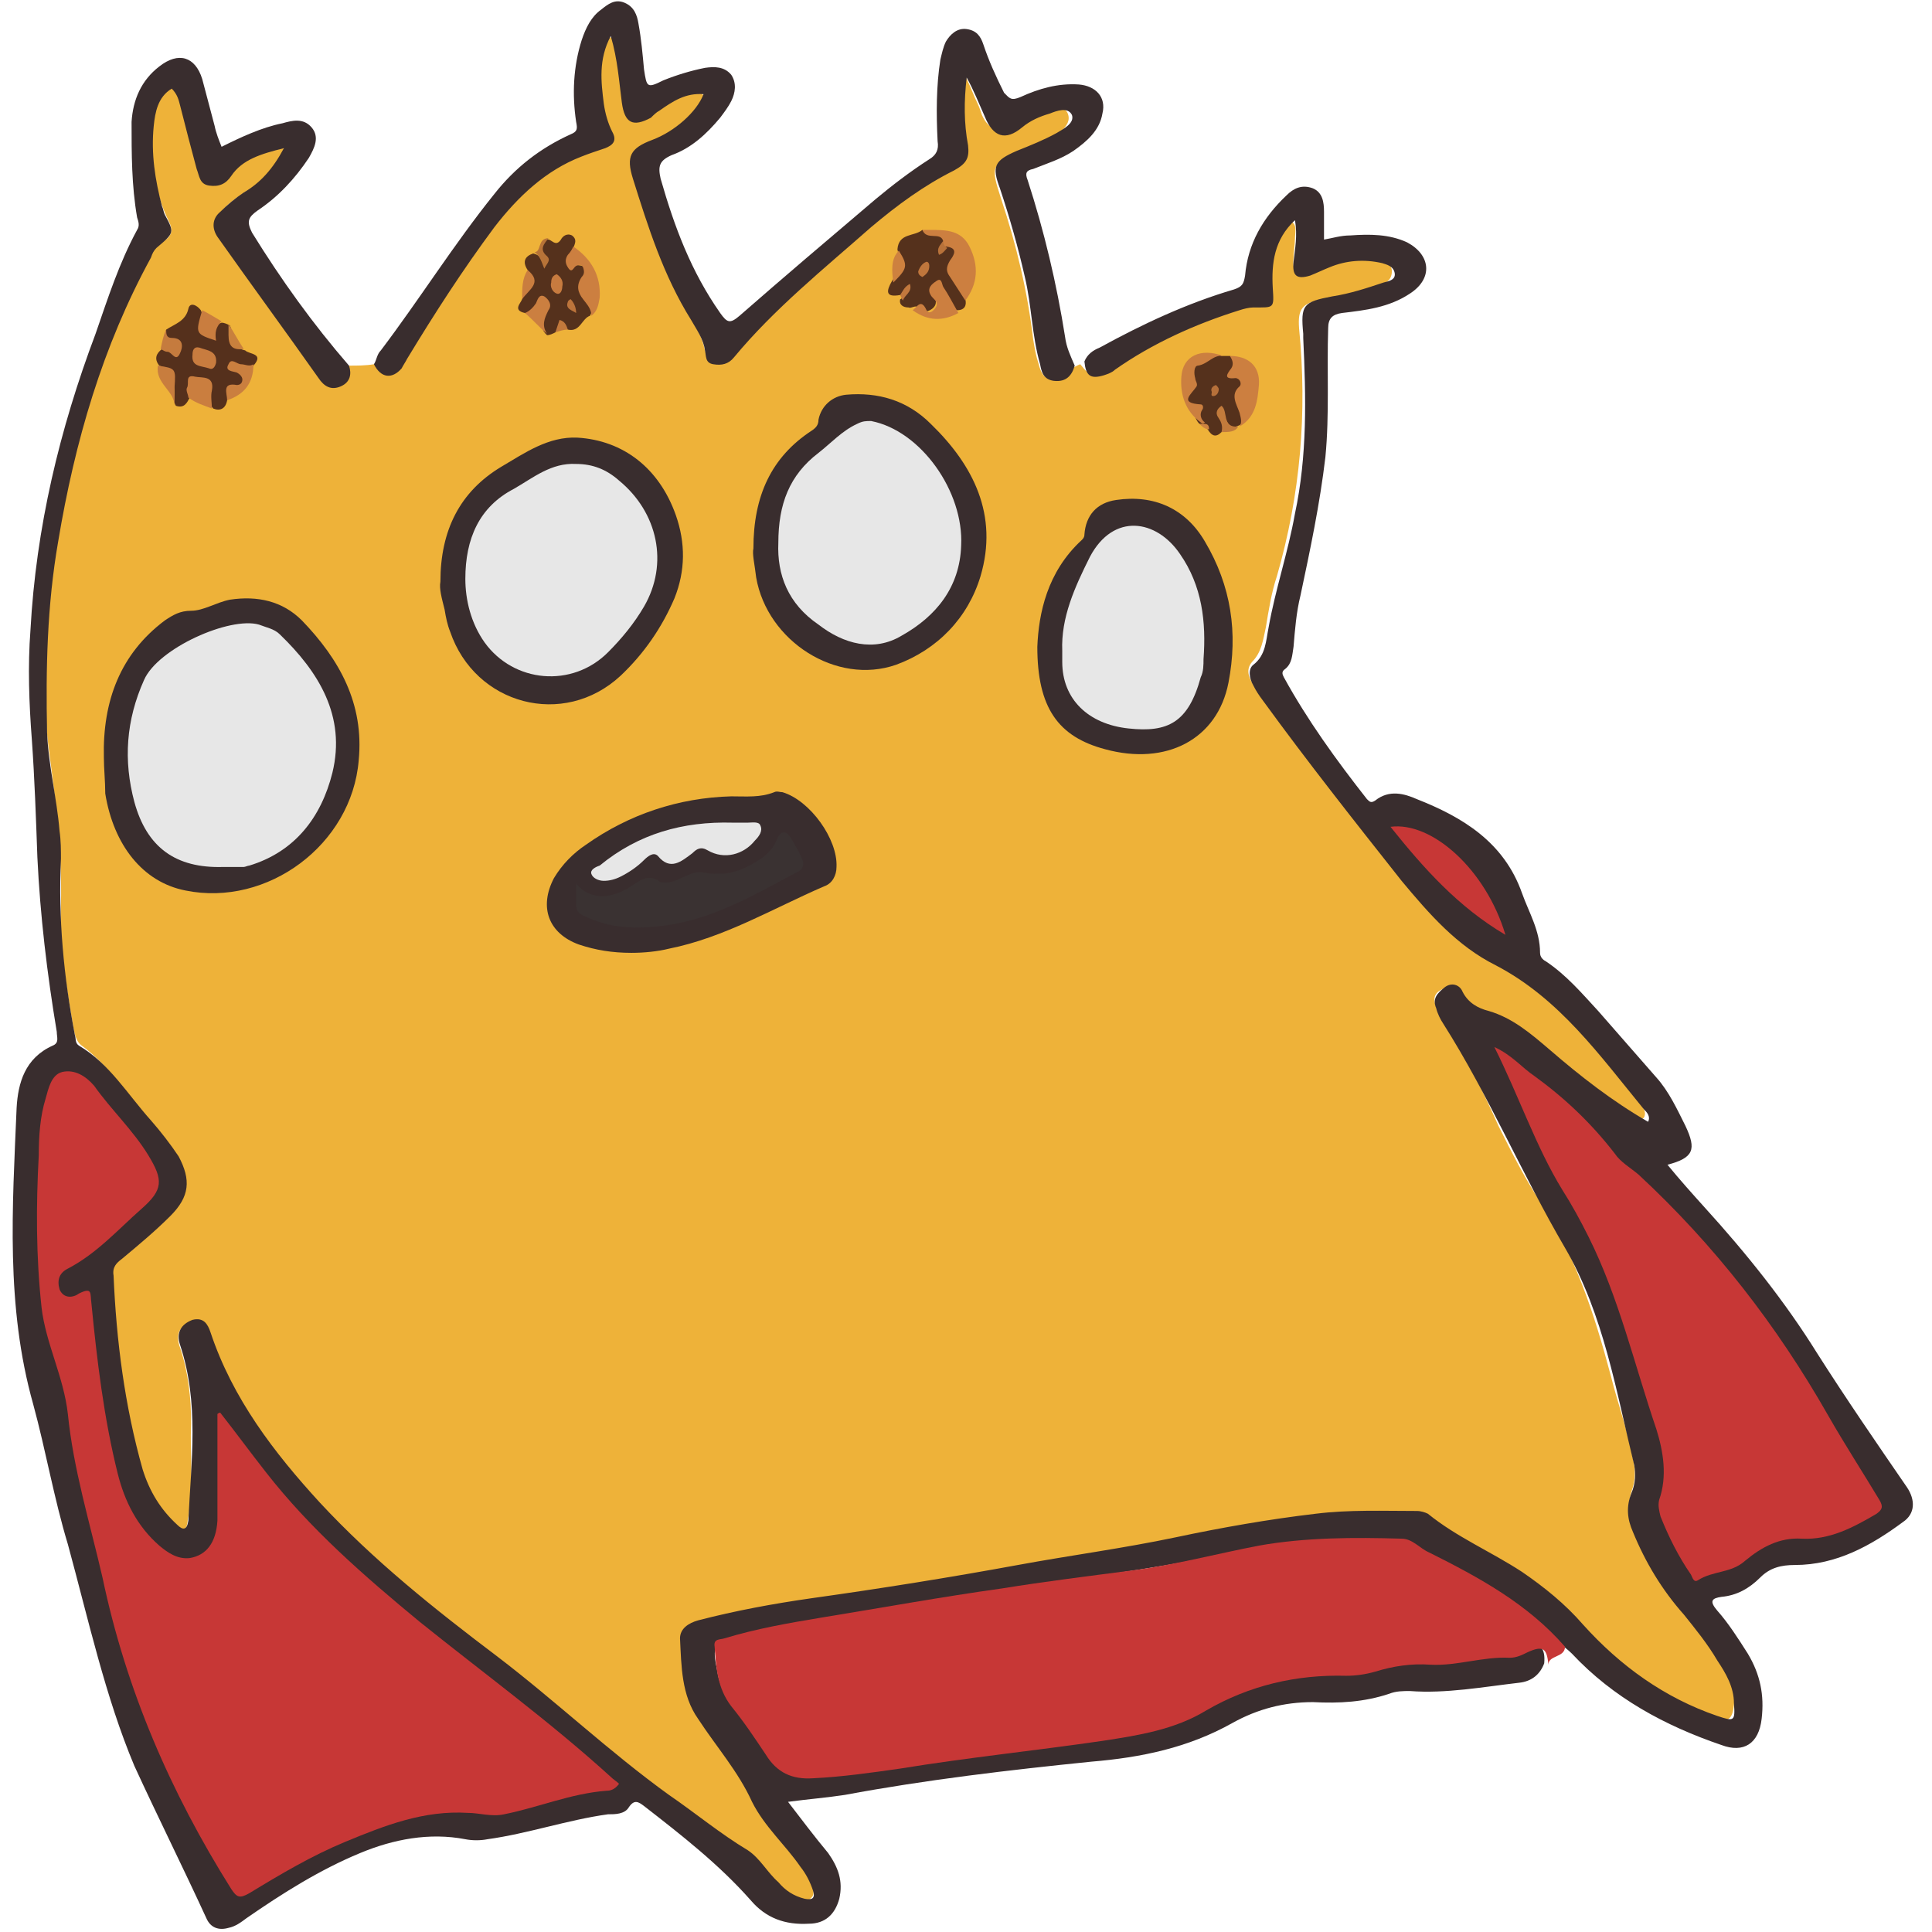 <?xml version="1.0" encoding="utf-8"?>
<!-- Generator: Adobe Illustrator 27.0.1, SVG Export Plug-In . SVG Version: 6.00 Build 0)  -->
<svg version="1.1" id="レイヤー_1" xmlns="http://www.w3.org/2000/svg" xmlns:xlink="http://www.w3.org/1999/xlink" x="0px"
	 y="0px" viewBox="0 0 139.5 139.5" style="enable-background:new 0 0 139.5 139.5;" xml:space="preserve">
<style type="text/css">
	.st0{fill:#EEB239;}
	.st1{fill:#392D2E;}
	.st2{fill:#C73736;}
	.st3{fill:#55301C;}
	.st4{fill:#55311C;}
	.st5{fill:#CC7F40;}
	.st6{fill:#CB7F40;}
	.st7{fill:#CA7E3F;}
	.st8{fill:#CA7F3F;}
	.st9{fill:#C97D3F;}
	.st10{fill:#C87D3E;}
	.st11{fill:#C57B3E;}
	.st12{fill:#CD813F;}
	.st13{fill:#C27B3C;}
	.st14{fill:#B77338;}
	.st15{fill:#C8803D;}
	.st16{fill:#C2783D;}
	.st17{fill:#C2793C;}
	.st18{fill:#D08440;}
	.st19{fill:#3A3232;}
	.st20{fill:#E7E7E7;}
	.st21{fill:#C87C3F;}
	.st22{fill:#C77B3F;}
	.st23{fill:#BC743B;}
	.st24{fill:#BF763C;}
	.st25{fill:#B8723A;}
	.st26{fill:#B6703A;}
</style>
<g>
	<path class="st0" d="M25.2,26.4c0.6,0,1.2,0,1.8-0.1c1.2,0.6,1.5,0.6,2.2-0.6c1.7-2.8,3.4-5.5,5.3-8.2c1.8-2.6,3.9-5,6.9-6.3
		c0.6-0.2,1.1-0.5,1.7-0.6c0.7-0.2,1-0.6,0.7-1.4c-0.7-1.5-0.7-3.2-0.6-4.8c0-0.7,0.1-1.6,0.8-1.7c0.7,0,0.6,0.9,0.7,1.5
		c0.2,1.1,0.3,2.2,0.5,3.4c0.1,0.8,0.4,1,1.2,0.8c0.4-0.1,0.7-0.4,1.1-0.6c0.8-0.5,1.6-1,2.5-1.1c0.3,0,0.6-0.1,0.8,0.2
		c0.2,0.3,0,0.6-0.2,0.8c-0.9,1.2-2.1,2-3.5,2.6c-1.4,0.7-1.7,1.1-1.3,2.6c1,3.3,2.2,6.6,3.9,9.7c0.5,0.9,1,1.7,1.2,2.7
		c0.3,0.9,0.9,1,1.5,0.4c0.3-0.2,0.4-0.5,0.7-0.8c4.2-4.2,8.4-8.3,13.4-11.7c0.6-0.4,1.2-0.8,1.8-1.1c0.9-0.4,1.2-1,1-1.9
		c-0.2-1.2-0.2-2.4-0.2-3.6c0-0.2,0-0.5,0-0.7s0.1-0.5,0.3-0.6c0.2,0,0.3,0.2,0.4,0.4c0.3,0.6,0.5,1.2,0.8,1.8
		c0.1,0.2,0.2,0.5,0.3,0.8c0.5,1.1,1.2,1.3,2.2,0.6c0.9-0.6,1.8-1,2.9-1.1c0.4,0,0.9-0.1,1.1,0.4S77,9.1,76.7,9.4
		c-0.8,0.7-1.7,1.1-2.7,1.5c-2.5,1-2.5,1-1.7,3.5c1.1,3.3,1.9,6.7,2.3,10.1c0.1,0.6,0.2,1.2,0.4,1.8c0.3,1.2,0.9,1.3,1.8,0.6
		c0.1-0.1,0.2-0.2,0.4-0.3c0.3,0,0.5-0.2,0.8-0.3c0.8,1,1,1,2.1,0.3c2.8-1.9,5.8-3.3,9.1-4.3c0.4-0.1,0.8-0.2,1.2-0.2
		c0.8,0.1,1-0.3,1-1c-0.1-1.5,0-2.9,0.8-4.2c0.3-0.4,0.4-1.1,1-0.9c0.5,0.2,0.3,0.8,0.3,1.3c0,0.4-0.1,0.9-0.1,1.3
		c-0.1,1,0.2,1.3,1.1,0.9s1.8-0.8,2.8-0.9c0.8-0.1,1.6,0,2.4,0.2c0.4,0.1,0.8,0.3,0.8,0.8s-0.3,0.8-0.7,0.9
		c-1.4,0.6-2.8,0.8-4.3,1.1c-1.5,0.3-1.8,0.7-1.7,2.1c0.6,6.1,0.1,12-1.6,17.9c-0.4,1.2-0.6,2.5-0.8,3.7c-0.2,0.9-0.3,1.8-1,2.5
		c-0.5,0.6-0.2,1.2,0.2,1.8c1.4,2.1,2.9,4,4.4,5.9c2.4,3,4.5,6.1,7.1,8.9c1.6,1.8,3.3,3.5,5.4,4.6c3.2,1.7,5.7,4.2,7.9,6.9
		c0.7,0.9,1.5,1.7,2.2,2.6c0.4,0.5,0.8,1,1.1,1.6c0.1,0.2,0.1,0.4,0,0.6c-0.2,0.2-0.4,0.1-0.6,0c-0.4-0.2-0.8-0.4-1.2-0.7
		c-2.4-1.6-4.6-3.3-6.7-5.2c-0.8-0.7-1.8-1.3-2.8-1.6c-0.8-0.3-1.7-0.6-2.2-1.4c-0.3-0.4-0.7-0.6-1.2-0.3c-0.5,0.3-0.5,0.7-0.3,1.2
		c0.1,0.3,0.2,0.7,0.4,0.9c1.6,2.4,2.9,5,4.1,7.7c0.9,1.8,1.8,3.6,2.9,5.3c2.6,3.9,4,8.2,5.2,12.7c0.5,2,1.2,3.9,1.6,6
		c0.2,0.8,0.2,1.6-0.1,2.4c-0.3,1-0.2,1.9,0.2,2.9c1.1,2.5,2.7,4.6,4.4,6.7c1,1.1,1.7,2.4,2.4,3.7c0.3,0.7,0.5,1.4,0.4,2.1
		c-0.1,1-0.4,1.3-1.4,1c-1.8-0.6-3.5-1.5-5.2-2.5c-1.1-0.6-2-1.4-2.9-2.3c-3.3-3.8-7.4-6.6-11.8-8.9c-0.3-0.2-0.6-0.3-0.8-0.6
		c-0.5-0.5-1.1-0.6-1.7-0.5c-0.2,0-0.5,0-0.7,0c-5.6-0.3-11.1,0.9-16.6,2c-5.7,1.2-11.5,2-17.3,3c-4.7,0.8-9.4,1.3-14,2.2
		c-0.8,0.2-1.6,0.4-2.4,0.6c-0.8,0.2-1.3,0.8-1.2,1.6c0.1,2.1,0.4,4.2,1.8,6c1.2,1.5,2.4,3.1,3.2,4.9c0.6,1.3,1.5,2.3,2.5,3.4
		c0.8,0.9,1.5,1.8,1.9,3c0.1,0.4,0.3,0.8-0.1,1.1c-0.3,0.3-0.7,0.2-1.1,0.1c-1.1-0.4-1.9-1.3-2.6-2.1c-0.6-0.8-1.4-1.3-2.2-1.9
		c-3.6-2.5-7.2-5-10.5-7.9c-4-3.5-8.3-6.5-12.3-9.9s-7.9-6.9-11-11.2c-1.7-2.3-3.2-4.8-4.1-7.5c-0.2-0.5-0.4-1.2-1.2-1
		c-0.6,0.1-0.8,0.8-0.5,1.6c0.6,1.8,0.8,3.6,0.8,5.5c-0.1,2.2,0.2,4.5-0.2,6.7c-0.1,0.4,0,0.8-0.4,1c-0.5,0.2-0.7-0.2-1-0.5
		c-1.5-1.3-2.2-3-2.6-4.8C8.8,102,8.3,98.8,8,95.5c-0.1-1-0.2-2-0.2-3.1c0-0.8,0.3-1.4,0.9-1.8c1.1-0.9,2.3-1.9,3.3-3
		c1.3-1.4,1.5-2.4,0.5-4.1c-0.7-1.1-1.5-2.2-2.3-3.1c-1.3-1.7-2.5-3.6-4.3-4.9c-0.4-0.3-0.5-0.8-0.6-1.3c-0.5-2.9-1-5.8-0.9-8.8
		c0.1-3.9-0.4-7.7-0.9-11.5c-0.4-3.1-0.2-6.2,0-9.3c0.3-3.7,0.8-7.4,1.7-11c1.3-5.3,3-10.5,5.7-15.2c0.2-0.4,0.5-0.7,0.9-1
		c0.6-0.3,0.7-0.8,0.4-1.4c-1.1-2.2-1.3-4.5-1.2-6.9c0-0.8,0.3-1.5,0.7-2.1c0.6-0.9,1.1-0.9,1.5,0.1s0.7,2.1,0.9,3.1
		c0.1,0.6,0.3,1.1,0.4,1.7c0.3,1.3,1,1.5,1.9,0.5c0.7-0.8,1.6-1.3,2.6-1.7c0.5-0.2,1.1-0.6,1.4-0.1c0.4,0.5-0.2,0.9-0.5,1.3
		c-0.6,0.8-1.2,1.5-2.1,1.9c-0.2,0.1-0.4,0.3-0.6,0.4c-1.8,1.3-1.8,1.8-0.6,3.6c1.9,2.7,3.9,5.3,5.7,8c0.2,0.4,0.5,0.7,0.8,1.1
		c0.7,0.8,1.4,0.6,1.8-0.4C25.1,26.6,25.1,26.5,25.2,26.4z"/>
	<path class="st1" d="M25.2,26.4c0.2,0.6,0.1,1.2-0.6,1.5s-1.2,0-1.6-0.6c-2.4-3.4-4.9-6.8-7.3-10.2c-0.4-0.6-0.4-1.3,0.2-1.8
		c0.5-0.5,1.1-1,1.7-1.4c1.2-0.7,2.1-1.7,2.9-3.2c-1.6,0.4-3,0.8-3.8,2c-0.4,0.6-0.9,0.8-1.6,0.7c-0.7-0.1-0.7-0.7-0.9-1.2
		c-0.4-1.5-0.8-3-1.2-4.6c-0.1-0.4-0.2-0.8-0.6-1.2c-1,0.6-1.2,1.7-1.3,2.7c-0.2,2,0.1,3.9,0.6,5.8c0.1,0.2,0.1,0.4,0.2,0.6
		c0.7,1.3,0.7,1.3-0.6,2.4c-0.2,0.2-0.3,0.4-0.4,0.7C7.4,25,5.4,31.9,4.2,39.1c-0.8,4.6-0.9,9.2-0.8,13.8c0.1,2.4,0.7,4.7,0.9,7.1
		c0.1,0.7,0.1,1.4,0.1,2c-0.2,4.3,0.2,8.5,1,12.7c0.1,0.3,0,0.6,0.3,0.8c2.2,1.3,3.5,3.5,5.2,5.4c0.7,0.8,1.4,1.7,2,2.6
		c0.9,1.7,0.8,2.9-0.6,4.3c-1.1,1.1-2.3,2.1-3.5,3.1c-0.4,0.3-0.7,0.6-0.6,1.2c0.2,4.7,0.8,9.4,2.1,14c0.5,1.6,1.3,2.9,2.5,4
		c0.4,0.4,0.7,0.4,0.8-0.3c0.2-4.3,0.8-8.5-0.6-12.7c-0.3-0.9,0.1-1.5,0.9-1.8c0.8-0.2,1.1,0.3,1.3,0.9c1.6,4.8,4.6,8.7,7.9,12.3
		c3.9,4.2,8.3,7.7,12.8,11.1c4.2,3.2,8.1,6.9,12.4,10c1.9,1.3,3.7,2.8,5.7,4c0.9,0.6,1.4,1.6,2.2,2.3c0.5,0.6,1.1,1,1.9,1.2
		c0.5,0.1,0.8,0,0.6-0.6s-0.5-1.2-0.9-1.7c-1.1-1.6-2.6-2.9-3.5-4.7c-1-2.2-2.6-4-3.9-6c-1.2-1.7-1.2-3.8-1.3-5.8
		c0-0.7,0.6-1.1,1.3-1.3c2.7-0.7,5.4-1.2,8.2-1.6c5-0.7,10-1.5,14.9-2.4c3.8-0.7,7.6-1.2,11.4-2c3.3-0.7,6.7-1.3,10.1-1.7
		c2.4-0.3,4.9-0.2,7.3-0.2c0.3,0,0.6,0.1,0.8,0.2c2.1,1.7,4.5,2.7,6.8,4.2c1.6,1.1,3.1,2.3,4.4,3.8c2.7,3,5.9,5.3,9.7,6.6
		c1.2,0.4,1.3,0.4,1.2-0.9c0-1.2-0.6-2.2-1.2-3.1c-0.7-1.2-1.6-2.3-2.4-3.3c-1.6-1.8-2.8-3.8-3.7-6c-0.4-0.9-0.5-1.8-0.1-2.8
		c0.3-0.7,0.3-1.4,0.2-2c-1.3-5.3-2.2-10.9-5-15.7c-3.1-5.3-5.5-11-8.8-16.2c-0.2-0.3-0.4-0.7-0.5-1.1c-0.3-0.7,0.1-1.1,0.6-1.5
		s1.1-0.2,1.3,0.3c0.4,0.8,1.1,1.2,1.9,1.4c1.7,0.5,3,1.6,4.4,2.8c2.2,1.9,4.5,3.7,7.1,5.2c0.2-0.4-0.1-0.7-0.3-0.9
		c-3.2-3.9-6.1-8-10.7-10.4c-2.8-1.4-4.8-3.7-6.8-6.1c-3.4-4.3-6.8-8.6-10-13c-0.3-0.4-0.5-0.7-0.7-1.1c-0.3-0.5-0.4-1.2,0-1.5
		c0.9-0.7,0.9-1.7,1.1-2.7c0.5-2.8,1.4-5.4,1.9-8.2c0.9-4.2,0.8-8.4,0.6-12.7c0-0.1,0-0.2,0-0.3c-0.2-2.1,0-2.3,2.1-2.7
		c1.3-0.2,2.5-0.6,3.7-1c0.4-0.1,0.9-0.2,0.8-0.7s-0.6-0.6-0.9-0.7c-1.3-0.3-2.6-0.2-3.8,0.3c-0.5,0.2-0.9,0.4-1.4,0.6
		c-1,0.3-1.3,0-1.2-1c0.1-0.9,0.3-1.9,0.1-3c-1.5,1.4-1.7,3.1-1.6,4.9c0.1,1.5,0.1,1.4-1.4,1.4c-0.3,0-0.7,0.1-1,0.2
		c-3.2,1-6.3,2.4-9,4.3c-0.2,0.2-0.5,0.3-0.8,0.4c-1,0.3-1.3,0-1.4-1c0.2-0.5,0.6-0.8,1.1-1c3.1-1.7,6.3-3.2,9.7-4.2
		c0.6-0.2,0.7-0.4,0.8-1c0.2-2.3,1.3-4.2,3-5.8c0.5-0.5,1.1-0.8,1.9-0.5c0.7,0.3,0.8,1,0.8,1.7s0,1.4,0,2c0.6-0.1,1.2-0.3,1.9-0.3
		c1.4-0.1,2.8-0.1,4.1,0.5c1.7,0.9,1.9,2.6,0.2,3.7c-1.5,1-3.2,1.2-4.9,1.4c-0.7,0.1-1,0.4-1,1.1c-0.1,3.1,0.1,6.2-0.2,9.3
		c-0.4,3.4-1.1,6.7-1.8,10c-0.3,1.2-0.4,2.5-0.5,3.7c-0.1,0.6-0.1,1.2-0.6,1.6c-0.3,0.2-0.2,0.4-0.1,0.6c1.7,3.1,3.8,6,6,8.8
		c0.2,0.2,0.3,0.3,0.6,0.1c1-0.8,2.1-0.5,3-0.1c3.3,1.3,6.3,3.1,7.6,6.8c0.5,1.4,1.3,2.7,1.3,4.3c0,0.3,0.2,0.5,0.4,0.6
		c1.5,1,2.6,2.3,3.8,3.6c1.4,1.6,2.8,3.2,4.2,4.8c0.9,1,1.5,2.3,2.1,3.5c0.8,1.7,0.6,2.3-1.3,2.8c0.9,1.1,1.8,2.1,2.7,3.1
		c3,3.3,5.8,6.8,8.1,10.5c2.1,3.3,4.3,6.5,6.5,9.7c0.6,0.9,0.6,1.9-0.3,2.5c-2.3,1.7-4.8,3.1-7.8,3.1c-1,0-1.8,0.2-2.5,0.9
		c-0.8,0.8-1.7,1.3-2.8,1.4c-0.7,0.1-0.9,0.3-0.3,1c0.8,0.9,1.5,2,2.2,3.1c0.9,1.5,1.2,3,1,4.7c-0.2,1.8-1.3,2.5-2.9,1.9
		c-4.1-1.4-7.8-3.4-10.8-6.6c-0.3-0.3-0.6-0.5-0.8-0.7c-0.4,0-0.6-0.3-0.9-0.5c-2.6-2.6-5.8-4.4-9.1-6.1c-1.3-0.7-2.5-0.8-3.9-0.9
		c-3.7-0.3-7.3,0.3-10.9,1.1c-5,1.1-10.1,1.6-15.2,2.5c-6.4,1.1-12.9,1.9-19.3,3.4c-1.9,0.4-2,0.6-1.6,2.5c0.1,0.7,0.4,1.4,0.8,2
		c1,1.4,2.1,2.8,3.1,4.2c0.6,0.8,1.3,1.1,2.2,1.1c2.1,0,4.2-0.3,6.2-0.6c5.5-0.8,11-1.4,16.5-2.3c2.4-0.4,4.7-1.1,6.8-2.4
		c2.5-1.4,5.2-2.1,8.1-2.1c1.5,0,3-0.1,4.5-0.5c0.7-0.2,1.3-0.3,2-0.3c2.8-0.1,5.6-0.2,8.3-1c0.9-0.2,1.3,0.2,1.2,1.3
		c-0.3,0.8-0.9,1.3-1.8,1.4c-2.6,0.3-5.3,0.8-7.9,0.6c-0.5,0-1,0-1.5,0.2c-1.8,0.6-3.6,0.7-5.5,0.6c-2.1,0-4,0.5-5.8,1.5
		c-3.2,1.8-6.6,2.5-10.2,2.8c-5.9,0.6-11.9,1.3-17.8,2.4c-1.3,0.2-2.6,0.3-4.1,0.5c1,1.3,1.9,2.5,2.9,3.7c0.7,1,1.1,2,0.8,3.3
		c-0.3,1.1-1,1.8-2.2,1.8c-1.7,0.1-3.1-0.4-4.2-1.7c-2.3-2.6-5-4.7-7.7-6.8c-0.4-0.3-0.7-0.5-1.1,0.1c-0.3,0.5-1,0.5-1.5,0.5
		c-2.9,0.4-5.8,1.4-8.7,1.8c-0.5,0.1-1.1,0.1-1.6,0c-2.6-0.5-5.2,0-7.6,1c-2.9,1.2-5.6,2.9-8.2,4.7c-0.4,0.3-0.8,0.6-1.3,0.7
		c-0.7,0.2-1.3,0-1.6-0.7c-1.7-3.7-3.5-7.3-5.2-11c-2.1-5-3.3-10.5-4.8-16c-1-3.3-1.6-6.8-2.5-10.1c-2-7.1-1.5-14.2-1.2-21.4
		c0.1-1.8,0.6-3.6,2.6-4.5c0.5-0.2,0.3-0.6,0.3-1c-0.7-4.2-1.2-8.4-1.4-12.6c-0.1-2.8-0.2-5.7-0.4-8.5c-0.2-2.6-0.3-5.3-0.1-7.9
		C2.6,38.1,4.3,31,6.9,24.1c0.9-2.6,1.7-5.1,3-7.5c0.2-0.3,0.1-0.6,0-0.9c-0.4-2.3-0.4-4.6-0.4-6.9c0.1-1.6,0.7-3,2-4
		c1.4-1.1,2.6-0.7,3.1,0.9c0.3,1.1,0.6,2.3,0.9,3.4c0.1,0.5,0.3,1,0.5,1.5c1.4-0.7,2.9-1.4,4.4-1.7c0.7-0.2,1.5-0.4,2.1,0.3
		s0.2,1.5-0.2,2.2c-1,1.5-2.2,2.8-3.7,3.8c-0.7,0.5-0.8,0.8-0.4,1.6C20.3,20.2,22.6,23.4,25.2,26.4z"/>
	<path class="st2" d="M111.8,120.2c-0.1-1.2-0.4-1.4-1.5-0.9c-0.4,0.2-0.8,0.4-1.3,0.4c-1.9-0.1-3.8,0.6-5.7,0.5
		c-1.4-0.1-2.7,0.1-4,0.5c-0.7,0.2-1.4,0.3-2.1,0.3c-3.6-0.1-7,0.7-10.1,2.5c-2.3,1.4-4.9,1.8-7.5,2.2c-4.8,0.7-9.7,1.2-14.6,2
		c-2.1,0.3-4.2,0.6-6.3,0.7c-1.5,0.1-2.6-0.4-3.4-1.7c-0.8-1.2-1.6-2.4-2.5-3.5c-1-1.3-1.1-2.8-1.2-4.3c-0.1-0.6,0.4-0.5,0.7-0.6
		c2.3-0.7,4.6-1.1,7-1.5c4.3-0.7,8.7-1.5,13-2.1c3.1-0.5,6.3-0.9,9.4-1.3s6.1-1.2,9.2-1.8c3.4-0.6,6.9-0.6,10.3-0.5
		c0.8,0,1.3,0.7,2,1c3.6,1.8,7.1,3.7,9.8,6.8C113,119.7,111.8,119.5,111.8,120.2z"/>
	<path class="st1" d="M77.6,26.4c-0.2,0.7-0.6,1.2-1.5,1.1c-0.8-0.1-0.9-0.7-1-1.2c-0.6-2.1-0.6-4.2-1.1-6.3
		c-0.5-2.2-1.1-4.3-1.8-6.4c-0.6-1.6-0.4-2,1.2-2.7c1-0.4,2-0.8,2.9-1.3c0.5-0.3,1.3-0.7,1.1-1.3c-0.3-0.6-1.1-0.3-1.6-0.1
		c-0.7,0.2-1.4,0.5-2,1c-1.2,1-2.1,0.7-2.7-0.8c-0.4-0.9-0.8-1.9-1.3-2.8c-0.2,1.7-0.2,3.3,0.1,4.9c0.1,0.9-0.1,1.3-1,1.8
		c-2.2,1.1-4.1,2.5-6,4.1c-3.4,3-7,5.9-9.9,9.4c-0.4,0.5-0.9,0.6-1.5,0.5s-0.5-0.6-0.6-1c-0.1-0.8-0.6-1.5-1-2.2
		c-2-3.2-3.1-6.7-4.2-10.2c-0.5-1.6-0.2-2.2,1.4-2.8c1.6-0.6,3.2-2,3.7-3.3c-1.3-0.1-2.2,0.5-3.2,1.2c-0.2,0.1-0.4,0.3-0.6,0.5
		c-1.3,0.7-1.9,0.4-2.1-1.1c-0.2-1.5-0.3-3.1-0.8-4.8c-0.9,1.7-0.7,3.3-0.5,4.9c0.1,0.7,0.3,1.4,0.6,2c0.4,0.7,0,1-0.5,1.2
		c-0.6,0.2-1.2,0.4-1.7,0.6c-2.6,1-4.6,2.9-6.3,5.1c-2.3,3.1-4.3,6.2-6.3,9.5c-0.1,0.2-0.3,0.5-0.4,0.7c-0.7,0.8-1.5,0.7-2-0.3
		c0.2-0.3,0.2-0.7,0.5-1c2.8-3.7,5.3-7.7,8.2-11.3c1.5-1.9,3.3-3.3,5.5-4.3c0.5-0.2,0.5-0.4,0.4-0.9c-0.3-2-0.2-4,0.4-5.9
		c0.3-0.9,0.7-1.7,1.4-2.2c0.5-0.4,1-0.8,1.7-0.5s0.9,0.9,1,1.5c0.2,1.1,0.3,2.2,0.4,3.3c0.2,1.3,0.2,1.4,1.4,0.8c1-0.4,2-0.7,3-0.9
		c0.7-0.1,1.4-0.1,1.9,0.5c0.4,0.6,0.3,1.3,0,1.9c-0.2,0.4-0.5,0.8-0.8,1.2c-1,1.2-2.1,2.2-3.5,2.7c-0.9,0.4-1,0.8-0.8,1.7
		c1,3.5,2.2,6.7,4.3,9.7c0.5,0.7,0.7,0.8,1.4,0.2c3.2-2.8,6.5-5.6,9.8-8.4c1.2-1,2.5-2,3.9-2.9c0.5-0.3,0.7-0.7,0.6-1.3
		c-0.1-2-0.1-4,0.2-5.9C68,3.9,68.1,3.4,68.3,3c0.3-0.5,0.8-1,1.5-0.9c0.7,0.1,1,0.5,1.2,1.1c0.4,1.2,0.9,2.3,1.5,3.5
		C72.9,7.1,73,7.3,73.7,7c1.3-0.6,2.7-1,4.2-0.9c1.2,0.1,2,0.9,1.7,2.1c-0.2,1.2-1.1,2-2.1,2.7c-0.9,0.6-1.9,0.9-2.9,1.3
		c-0.5,0.1-0.6,0.3-0.4,0.8c1.2,3.7,2.1,7.5,2.7,11.3C77,25.1,77.3,25.7,77.6,26.4z"/>
	<path class="st1" d="M45.6,68.8c-1.4,0-2.6-0.2-3.8-0.6c-2.2-0.8-2.9-2.7-1.8-4.8c0.6-1,1.4-1.8,2.3-2.4c3.1-2.2,6.7-3.4,10.5-3.5
		c1.1,0,2.1,0.1,3.1-0.3c0.2-0.1,0.4,0,0.6,0c2,0.6,4,3.4,3.9,5.4c0,0.6-0.3,1.2-0.9,1.4c-3.7,1.6-7.2,3.7-11.2,4.5
		C47.5,68.7,46.5,68.8,45.6,68.8z"/>
	<path class="st1" d="M7.5,54.7c-0.1-4.1,1.2-7.5,4.4-9.9c0.6-0.4,1.1-0.7,1.9-0.7c0.9,0,1.8-0.6,2.8-0.8c2-0.3,3.8,0.1,5.2,1.5
		c2.7,2.8,4.5,6,4.1,10.1c-0.5,6.1-6.6,10.6-12.5,9.4c-3.1-0.6-5.2-3.3-5.8-7C7.6,56.4,7.5,55.5,7.5,54.7z"/>
	<path class="st1" d="M54.4,39.6c0-3.8,1.3-6.6,4.2-8.5c0.3-0.2,0.5-0.4,0.5-0.8c0.2-1,1-1.7,2-1.8c2.3-0.2,4.4,0.4,6.1,2.1
		c3.1,3,4.9,6.6,3.6,11c-0.9,3-3.1,5.3-6.1,6.4c-4.3,1.5-9.3-1.7-10.1-6.3C54.5,40.8,54.3,40,54.4,39.6z"/>
	<path class="st1" d="M31.8,42c0-3.7,1.4-6.5,4.4-8.3c1.7-1,3.4-2.2,5.5-2.1c3.3,0.2,5.9,2.2,7.1,5.6c0.7,2,0.7,4-0.1,6
		c-0.9,2.1-2.2,4-3.9,5.6c-4.1,3.8-10.5,2.1-12.3-3.2c-0.2-0.5-0.3-1-0.4-1.6C31.9,43.2,31.7,42.5,31.8,42z"/>
	<path class="st1" d="M74.9,46.7c0.1-2.4,0.7-5.4,3.2-7.7c0.1-0.1,0.2-0.2,0.2-0.4c0.1-1.4,0.9-2.3,2.3-2.5c2.7-0.4,5,0.6,6.4,3
		c1.9,3.2,2.4,6.6,1.7,10.2c-0.8,4.1-4.5,6-8.9,4.8C76.4,53.2,74.9,51.1,74.9,46.7z"/>
	<path class="st3" d="M16.4,28.9c-0.1,0.6-0.5,0.8-1,0.6c-0.3-0.3-0.3-0.7-0.3-1c0-0.5,0-0.9-0.6-1s-0.6,0.4-0.7,0.8
		c0,0.1-0.1,0.3-0.1,0.4c-0.2,0.4-0.4,0.8-1,0.6c-0.2-0.3-0.1-0.6-0.1-0.9c0-0.9-0.2-1.7-1.1-2c-0.4-0.5-0.2-0.9,0.2-1.2
		c0.4-0.3,0.7,0.2,1,0.1c0.2-0.4,0-0.5-0.3-0.6c-0.4-0.2-0.6-0.4-0.4-0.9c0.6-0.4,1.4-0.6,1.6-1.5c0.1-0.5,0.6-0.3,0.9,0.1
		c0.2,0.4,0,0.7,0,1.1c0,0.3,0.1,0.5,0.4,0.7c0.3,0.1,0.4-0.2,0.5-0.4c0.1-0.3,0.3-0.4,0.6-0.5c0.2,0,0.4,0.1,0.6,0.2
		c0.3,0.7,0.1,1.6,1.1,1.8c0.3,0.3,1.4,0.2,0.6,1.1c-0.4,0.5-0.8,0.1-1.3,0.2c0,0.3,0.3,0.3,0.5,0.5c0.3,0.4,0.4,0.8-0.2,1
		C16.8,28.1,16.6,28.5,16.4,28.9z"/>
	<path class="st4" d="M37.9,22.6c-0.9-0.2-0.3-0.7-0.2-1c0.3-0.7,0.8-1.3,0.4-2.1c-0.4-0.6-0.2-1,0.4-1.2c0.4,0.1,0.6,0.3,0.8,0.7
		c-0.3-0.6-0.6-1.3,0.2-1.7c0.3-0.1,0.6,0.6,1,0c0.1-0.2,0.4-0.5,0.8-0.3c0.4,0.3,0.2,0.6,0.1,0.9c0.1,0.4-0.4,0.7-0.2,1.2
		c1.3,0.1,1.3,0.1,0.9,1.4c-0.1,0.4,0.1,0.7,0.2,1c0.2,0.4,0.6,0.8,0.3,1.3C42,23,41.9,24,41,23.8c-0.4-0.4-0.7-0.1-0.9,0.2
		c-0.2,0.1-0.4,0.2-0.6,0.2c-0.8-0.7-0.1-1.5-0.3-2.3C38.7,21.9,38.6,22.8,37.9,22.6z"/>
	<path class="st4" d="M65,21.3c-1.1,0.2-1-0.3-0.6-1c0.5-0.7,0.6-1.5,0.4-2.3c0.1-1.2,1.2-0.9,1.8-1.4c0.4,0.4,1.3-0.1,1.6,0.7
		c0.1,0.1-0.4,0.6,0.2,0.3c0.7,0.1,0.8,0.5,0.6,1c-0.4,0.8-0.1,1.3,0.3,1.9c0.2,0.3,0.5,0.7,0.4,1.1c0.1,0.4,0,0.8-0.6,0.8
		c-0.7-0.2-0.7-1-1.1-1.4c-0.1-0.2-0.2-0.5-0.5-0.4s-0.2,0.4-0.1,0.6c0.2,0.4,0.3,0.8-0.1,1.1c-0.4,0.3-0.7,0.2-1-0.1
		c-0.2-0.2-0.5,0.1-0.7,0c-0.4,0-0.7-0.2-0.6-0.6C64.9,21.7,65.7,21.2,65,21.3z"/>
	<path class="st4" d="M88.2,31.2c-0.4,0.4-0.7,0.3-1-0.2c-0.2-0.2-0.4-0.3-0.6-0.4c-0.4-0.4-0.4-1.1-0.9-1.5c-0.4-0.3,0.3-2.8,0.8-3
		s1-0.7,1.7-0.4c0.2,0,0.4,0,0.6,0c0.3,0.1,0.5,0.4,0.4,0.7c-0.1,0.4-0.1,0.7,0.4,0.9c0.3,0.1,0.3,0.5,0.1,0.7
		c-0.4,0.6-0.2,1.1,0,1.6c0.2,0.4,0.3,0.8-0.2,1.1l0,0c-0.8,0.4-0.9-0.3-1.2-0.9C88.3,30.4,88.7,30.8,88.2,31.2z"/>
	<path class="st5" d="M68.1,17.4c-0.2-0.7-1.2,0-1.5-0.8c0.2,0,0.3,0,0.5,0c1.2,0,2.3,0,2.9,1.2c0.7,1.4,0.6,2.7-0.3,3.9
		c-0.4-0.6-0.7-1.1-1.1-1.7c-0.3-0.4-0.3-0.7,0-1.2c0.3-0.4,0.6-0.9-0.3-1C68,17.9,68,17.7,68.1,17.4z"/>
	<path class="st5" d="M89.5,30.8c0.2-0.3,0.1-0.6,0-1c-0.2-0.6-0.7-1.3,0-1.9c0.2-0.2,0-0.6-0.3-0.6c-0.9,0.1-0.6-0.3-0.3-0.7
		c0.2-0.3,0.1-0.6-0.1-0.9c1.3,0,2.2,0.7,2.1,2.1C90.8,28.9,90.7,30.1,89.5,30.8z"/>
	<path class="st5" d="M42.7,22.8c0-0.5-0.3-0.8-0.6-1.2c-0.4-0.5-0.5-1-0.1-1.6c0.2-0.2,0.2-0.4,0.1-0.7c-0.1-0.2-0.3-0.2-0.5-0.1
		s-0.3,0.6-0.6,0.1c-0.2-0.3-0.2-0.6,0-0.9c0.2-0.2,0.3-0.4,0.4-0.6c1.3,0.9,2,2.1,1.9,3.7C43.2,22.1,43.1,22.5,42.7,22.8z"/>
	<path class="st6" d="M88.3,25.7c-0.7-0.1-1.1,0.6-1.8,0.7c-0.3,0-0.3,0.6-0.2,0.9c0,0.2,0.2,0.4,0.1,0.6c-0.4,0.6-1.3,1.2,0.3,1.3
		c0.2,0,0.2,0.3,0.1,0.4c-0.2,0.3-0.1,0.7,0.2,0.9c-0.1,0.1-0.2,0.1-0.3,0c-1.1-0.8-1.5-2-1.4-3.3C85.4,25.7,86.7,25.1,88.3,25.7z"
		/>
	<path class="st5" d="M65.9,22.4c0.3-0.2,0.6-0.9,1,0c0.1,0.2,0.3,0.2,0.5,0s0.3-0.4,0.2-0.6c-0.1-0.2-0.3-0.3-0.4-0.5
		c-0.3-0.5,0.1-0.8,0.4-1c0.4-0.3,0.4,0.2,0.5,0.4c0.4,0.6,0.7,1.2,1.1,1.9C68.1,23.2,67,23.2,65.9,22.4z"/>
	<path class="st7" d="M13.6,28.7c0-0.2-0.2-0.5-0.1-0.7c0.2-0.3-0.2-1,0.6-0.8c0.5,0.1,1.4-0.1,1.2,1c-0.1,0.4,0,0.9,0,1.3
		C14.8,29.3,14.1,29.1,13.6,28.7z"/>
	<path class="st8" d="M16.4,28.9c0-0.5-0.4-1.3,0.7-1.1c0.2,0,0.4-0.1,0.4-0.4c0-0.2-0.2-0.4-0.4-0.5c-0.3-0.1-0.9-0.1-0.6-0.6
		c0.2-0.5,0.6,0,0.9,0s0.6,0.2,0.9,0C18.3,27.7,17.6,28.5,16.4,28.9z"/>
	<path class="st9" d="M16,23.2c-0.4,0.4-0.5,0.8-0.4,1.4c-1.5-0.5-1.5-0.5-1-2.2C15,22.6,15.5,22.9,16,23.2z"/>
	<path class="st6" d="M37.9,22.6c0.3-0.1,0.6-0.4,0.8-0.7c0.1-0.2,0.2-0.7,0.6-0.5c0.3,0.2,0.6,0.6,0.3,1c-0.3,0.6-0.5,1.1-0.1,1.7
		C39,23.7,38.5,23.1,37.9,22.6z"/>
	<path class="st10" d="M11.4,26.4c1.3,0.2,1.3,0.2,1.2,1.6c0,0.4,0,0.9,0,1.3C12.6,28.2,11.2,27.7,11.4,26.4z"/>
	<path class="st11" d="M12,23.8c0,0.3,0,0.6,0.4,0.6c0.9,0,0.8,0.7,0.6,1.1c-0.3,0.7-0.6-0.1-0.9-0.1c-0.2,0-0.3-0.1-0.5-0.2
		C11.7,24.7,11.8,24.2,12,23.8z"/>
	<path class="st12" d="M64.9,18.1c0.7,1.1,0.6,1.3-0.4,2.3C64.4,19.6,64.3,18.7,64.9,18.1z"/>
	<path class="st13" d="M88.2,31.2c0.1-0.4,0-0.7-0.2-1c-0.3-0.4-0.1-0.7,0.2-0.9c0.5,0.4,0,1.6,1.2,1.5
		C89.2,31.2,88.7,31.2,88.2,31.2z"/>
	<path class="st9" d="M38.1,19.5c1.1,0.9,0.1,1.4-0.4,2.1C37.7,20.8,37.7,20.1,38.1,19.5z"/>
	<path class="st14" d="M39.6,17.2c-0.3,0.4-0.7,0.8-0.1,1.3c0.3,0.3,0,0.5-0.2,0.9c-0.2-0.5-0.3-0.9-0.7-1.2
		C39.1,18.2,38.8,17.2,39.6,17.2z"/>
	<path class="st15" d="M17.6,25.2c-0.8,0.1-1.1-0.2-1.1-1c0-0.3,0-0.5,0-0.8C16.9,24,17.2,24.6,17.6,25.2z"/>
	<path class="st16" d="M65,21.3c0.2-0.3,0.3-0.6,0.7-0.8c0.2,0.6-0.4,0.8-0.5,1.2C65.1,21.6,65.1,21.5,65,21.3z"/>
	<path class="st17" d="M40.1,24c0.1-0.3,0.2-0.6,0.3-0.9c0.4,0.1,0.5,0.4,0.6,0.7C40.7,23.8,40.4,23.9,40.1,24z"/>
	<path class="st18" d="M86.6,30.6c0.1,0,0.2,0,0.3,0c0.3,0,0.4,0.1,0.4,0.4C87,31,86.8,30.8,86.6,30.6z"/>
	<path class="st2" d="M15.9,102c1.1,1.4,2.2,2.9,3.3,4.3c3.2,4.1,7.1,7.5,11.1,10.8c4.6,3.7,9.4,7.2,13.8,11.2
		c0.2,0.2,0.4,0.3,0.6,0.5c-0.3,0.4-0.6,0.5-0.9,0.5c-2.6,0.2-4.9,1.2-7.4,1.7c-0.9,0.2-1.8-0.1-2.6-0.1c-3.2-0.2-6,0.9-8.9,2.1
		c-2.4,1-4.6,2.3-6.9,3.7c-0.7,0.4-0.9,0.3-1.3-0.3c-4.4-7-7.6-14.4-9.3-22.5c-0.9-3.9-2.1-7.8-2.5-11.8C4.6,99.4,3.3,97,3,94.4
		c-0.4-3.7-0.4-7.3-0.2-11c0-1.4,0.1-2.8,0.5-4.1c0.2-0.7,0.4-1.7,1.2-1.9c0.9-0.2,1.7,0.3,2.3,1c1.2,1.7,2.8,3.2,3.9,5
		s1.1,2.5-0.5,3.9c-1.7,1.5-3.2,3.2-5.3,4.3c-0.6,0.3-0.8,0.8-0.6,1.5c0.3,0.7,1,0.6,1.4,0.3c1-0.5,0.8,0,0.9,0.7
		c0.4,4.1,0.9,8.3,1.9,12.3c0.5,2,1.4,3.8,3,5.2c0.6,0.5,1.3,1,2.2,0.9c1.2-0.2,1.9-1.1,2-2.7c0-2.2,0-4.4,0-6.6c0-0.4,0-0.7,0-1.1
		C15.8,102,15.9,102,15.9,102z"/>
	<path class="st2" d="M107.9,75.6c1.3,0.6,2,1.5,2.9,2.1c2.2,1.6,4.1,3.4,5.8,5.6c0.4,0.6,1.1,1,1.7,1.5c5.5,5.1,10,10.9,13.7,17.4
		c1.2,2.1,2.5,4.1,3.7,6.1c0.3,0.5,0.2,0.7-0.2,1c-1.7,1-3.4,1.9-5.4,1.8c-1.6-0.1-2.9,0.6-4.1,1.6c-1,0.9-2.3,0.7-3.4,1.4
		c-0.3,0.2-0.4-0.2-0.5-0.4c-0.9-1.3-1.6-2.7-2.2-4.2c-0.1-0.4-0.2-0.8-0.1-1.2c0.6-1.7,0.3-3.5-0.2-5.1c-1.6-4.7-2.7-9.5-4.9-13.9
		c-0.6-1.2-1.2-2.3-1.9-3.4C110.9,82.8,109.7,79.2,107.9,75.6z"/>
	<path class="st2" d="M108.7,67.5c-3.4-2-5.9-4.8-8.3-7.8C103.4,59.3,107.3,62.8,108.7,67.5z"/>
	<path class="st19" d="M41.6,63.8c0.9,1.1,2.3,1.2,3.8,0.3c0.8-0.5,1.4-1.1,2.3-0.4h0.1c1.1,0.2,1.9-0.9,3-0.7s2.1,0.1,3.1-0.4
		s1.8-1,2.2-2c0.3-0.7,0.7-0.6,1-0.1s0.6,1,0.8,1.5c0.2,0.4,0.1,0.8-0.4,1c-3,1.6-5.9,3.3-9.3,3.8c-2.1,0.3-4.1,0.3-6.1-0.7
		c-0.4-0.2-0.5-0.4-0.5-0.8C41.6,64.9,41.6,64.4,41.6,63.8z"/>
	<path class="st20" d="M52.9,59.4c0.4,0,0.8,0,1.1,0s0.8-0.1,0.9,0.2c0.2,0.4-0.1,0.8-0.4,1.1c-0.8,1-2.2,1.4-3.4,0.7
		c-0.5-0.3-0.8-0.1-1.1,0.2c-0.8,0.6-1.6,1.3-2.5,0.2c-0.3-0.3-0.7,0-1,0.3c-0.5,0.5-1.1,0.9-1.7,1.2c-0.4,0.2-0.8,0.3-1.2,0.3
		s-0.8-0.2-0.9-0.5c-0.1-0.3,0.3-0.5,0.6-0.6C46.1,60.2,49.3,59.3,52.9,59.4z"/>
	<path class="st20" d="M16.1,62.6c-3.4,0.1-5.5-1.4-6.4-4.7c-0.8-3-0.6-5.9,0.7-8.8c1-2.3,6.2-4.6,8.3-4c0.5,0.2,1.1,0.3,1.5,0.7
		c2.8,2.7,4.8,5.9,3.8,10c-0.8,3.2-2.7,5.7-6,6.7c-0.1,0-0.3,0.1-0.4,0.1C17,62.6,16.6,62.6,16.1,62.6z"/>
	<path class="st20" d="M56.2,39.2c0-2.8,0.8-4.9,2.9-6.5c0.9-0.7,1.7-1.6,2.8-2.1c0.4-0.2,0.6-0.2,1-0.2c3.6,0.7,6.7,5.1,6.5,9
		c-0.1,3-1.8,5.1-4.3,6.5c-2,1.2-4.2,0.6-6-0.8C56.9,43.6,56.1,41.5,56.2,39.2z"/>
	<path class="st20" d="M33.6,41.8c0-2.9,1-5.2,3.5-6.5c1.4-0.8,2.7-1.9,4.5-1.8c1.2,0,2.2,0.4,3.1,1.2c2.8,2.3,3.6,6,1.8,9.1
		c-0.7,1.2-1.6,2.3-2.6,3.3c-2.6,2.6-6.8,2.2-8.9-0.7C34,45,33.6,43.3,33.6,41.8z"/>
	<path class="st20" d="M76.7,47c-0.1-2.4,0.9-4.6,2-6.8c1.7-3.2,4.8-2.7,6.5-0.2c1.6,2.3,1.9,4.9,1.7,7.6c0,0.4,0,0.9-0.2,1.3
		c-0.9,3.3-2.4,4-5.2,3.7c-2.9-0.3-4.8-2.1-4.8-4.8C76.7,47.6,76.7,47.3,76.7,47z"/>
	<path class="st21" d="M15.1,26.6c-0.6-0.2-1.3-0.1-1.2-1c0-0.3,0.1-0.6,0.5-0.5c0.5,0.2,1.3,0.2,1.2,1.1
		C15.5,26.6,15.3,26.7,15.1,26.6z"/>
	<path class="st22" d="M40.2,19.8c0.3,0.2,0.5,0.5,0.4,0.9c0,0.2-0.1,0.6-0.4,0.5c-0.3-0.1-0.5-0.5-0.4-0.8
		C39.8,20.1,39.9,19.9,40.2,19.8z"/>
	<path class="st23" d="M41.6,22.6c-0.3-0.2-0.8-0.3-0.6-0.8c0-0.1,0.2-0.2,0.2-0.2C41.5,21.9,41.6,22.3,41.6,22.6z"/>
	<path class="st24" d="M66.6,20c-0.2-0.1-0.3-0.2-0.3-0.4c0.1-0.3,0.3-0.6,0.6-0.7c0.1,0,0.2,0.1,0.2,0.3
		C67.1,19.6,66.9,19.8,66.6,20z"/>
	<path class="st25" d="M68.1,17.4c0,0.2,0.1,0.4,0.3,0.5c-0.2,0.2-0.3,0.4-0.6,0.5C67.6,17.9,67.9,17.7,68.1,17.4z"/>
	<path class="st26" d="M87.8,27.8c0.1,0.1,0.2,0.2,0.2,0.3c0,0.3-0.2,0.5-0.4,0.5c-0.2,0-0.1-0.2-0.1-0.3
		C87.4,28.1,87.5,27.9,87.8,27.8z"/>
</g>
</svg>
